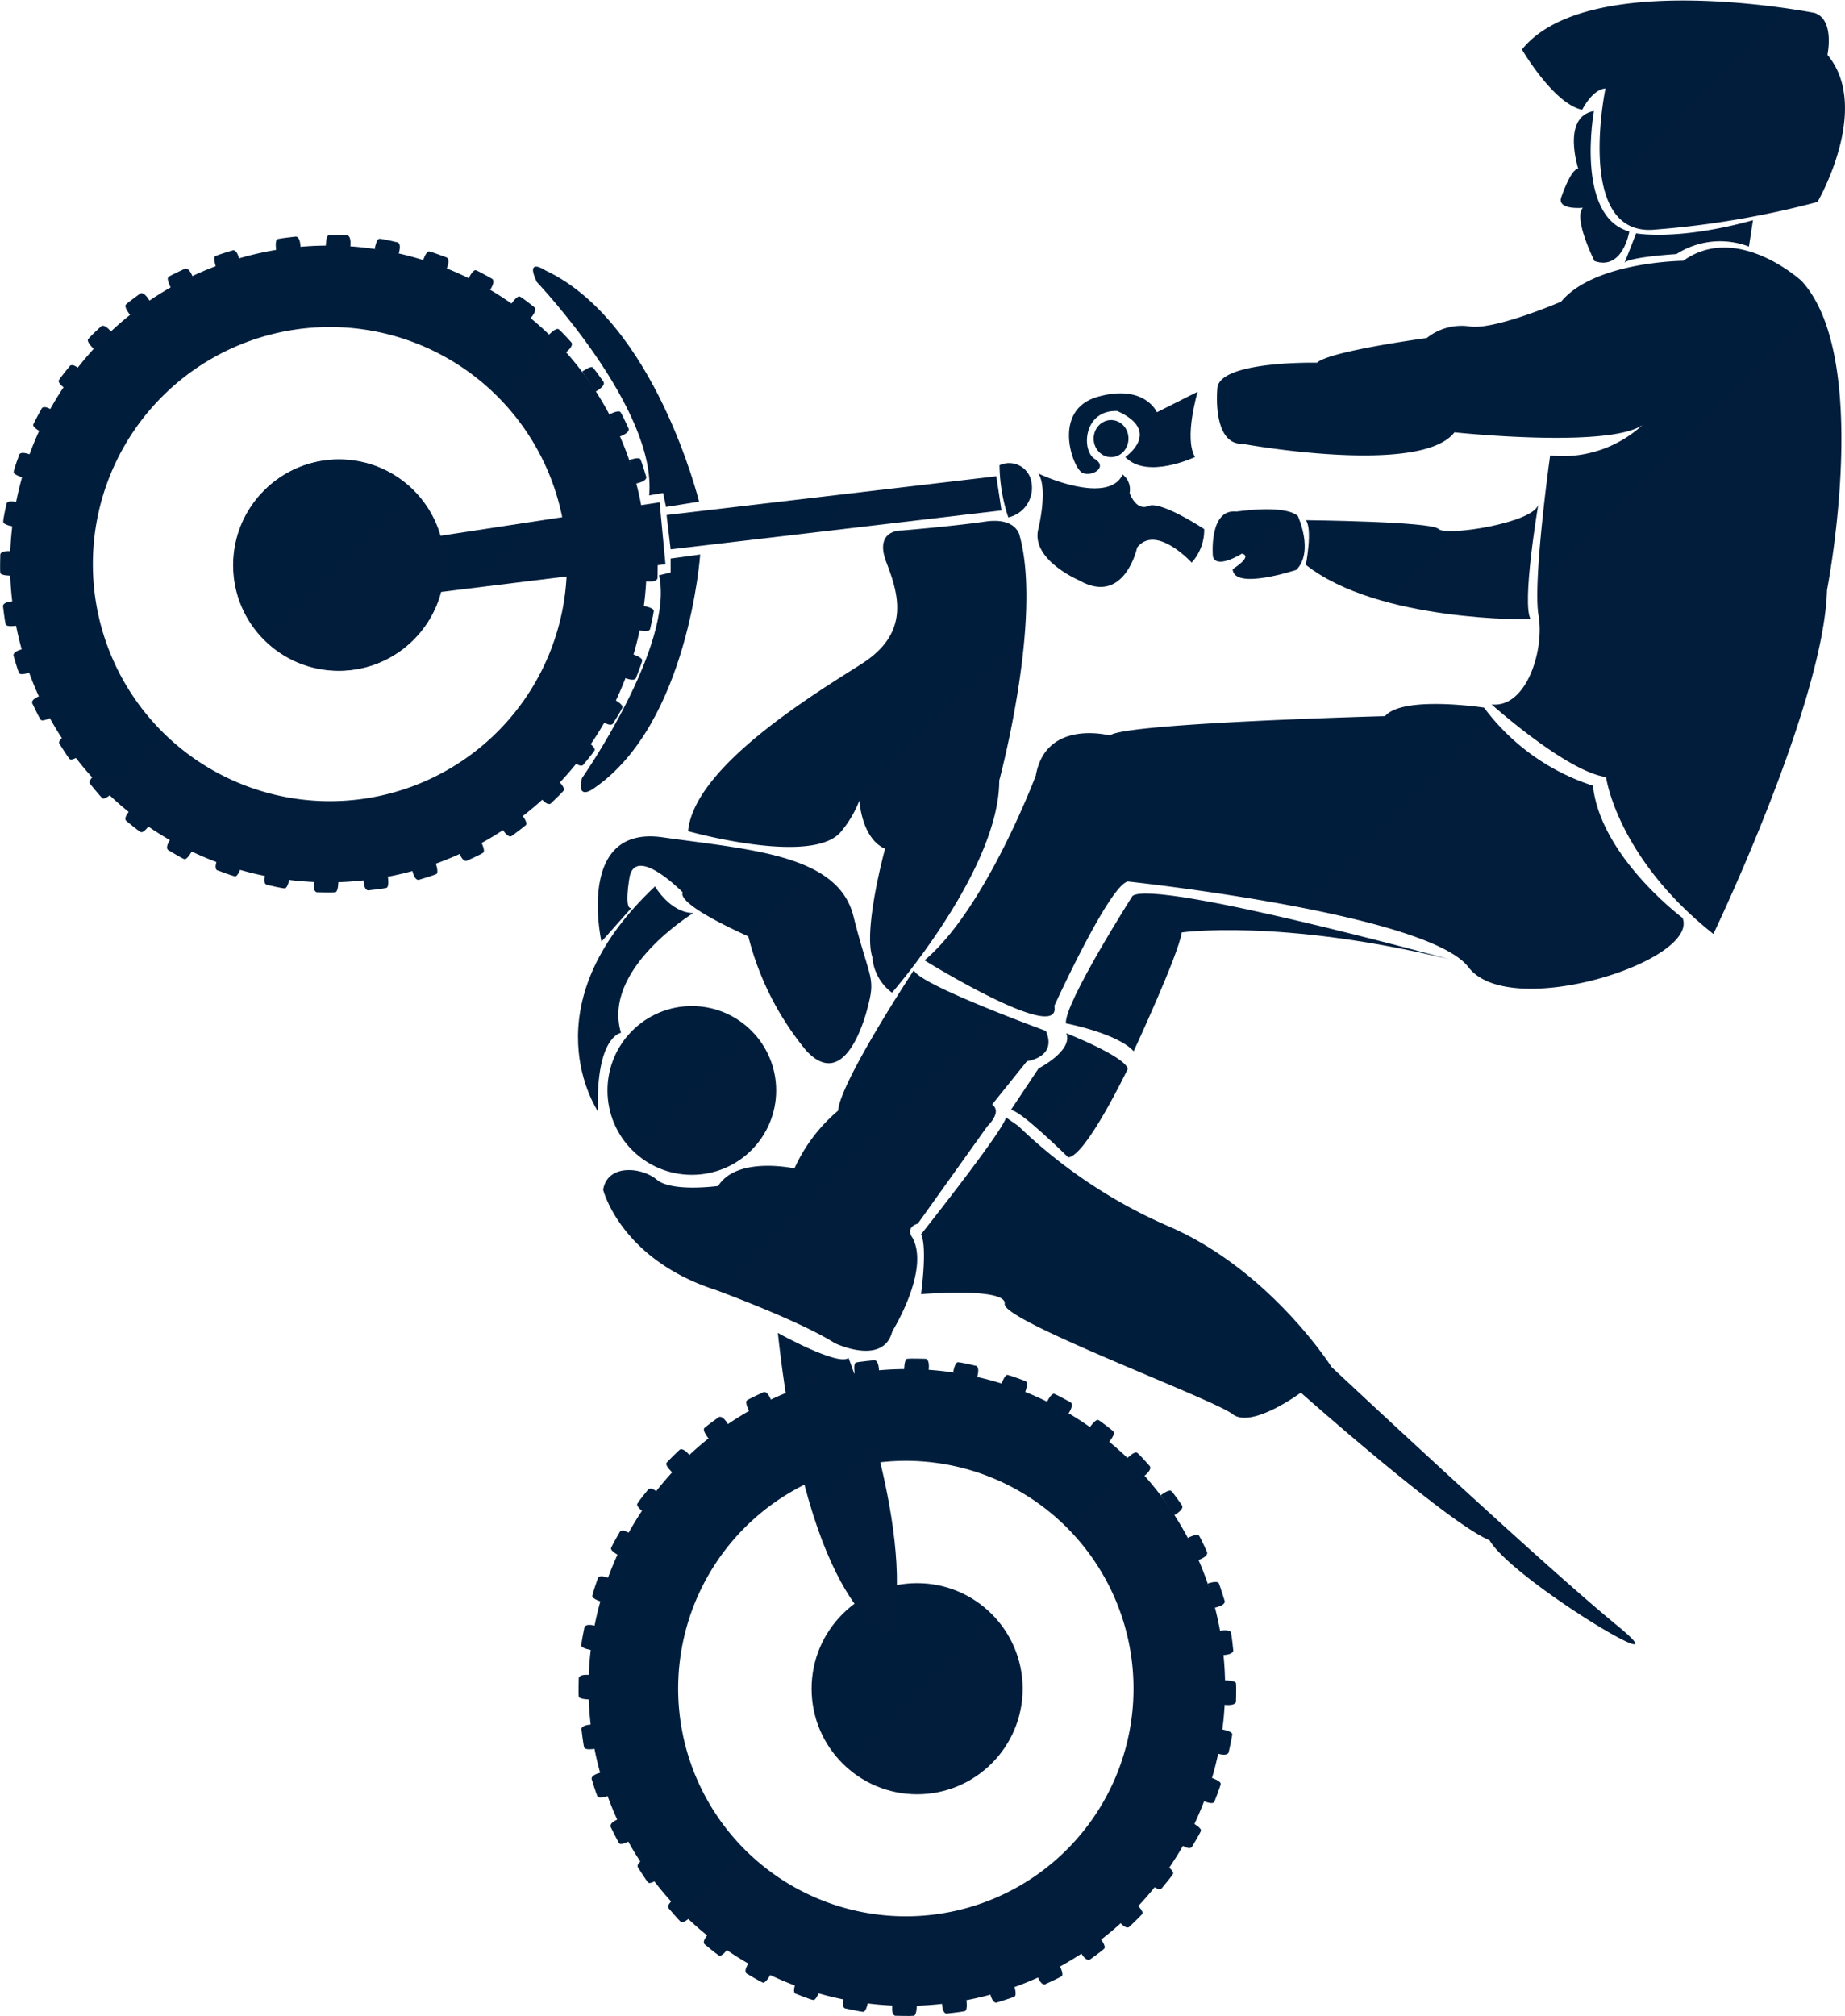 <svg id="Ebene_3" data-name="Ebene 3" xmlns="http://www.w3.org/2000/svg" xmlns:xlink="http://www.w3.org/1999/xlink" viewBox="0 0 132.33 144.55"><defs><style>.cls-1{fill:url(#Unbenannter_Verlauf_4);}.cls-2{fill:url(#Unbenannter_Verlauf_4-2);}.cls-3{fill:url(#Unbenannter_Verlauf_4-3);}.cls-4{fill:url(#Unbenannter_Verlauf_4-4);}.cls-5{fill:url(#Unbenannter_Verlauf_4-5);}.cls-6{fill:url(#Unbenannter_Verlauf_4-6);}.cls-7{fill:url(#Unbenannter_Verlauf_4-7);}.cls-8{fill:url(#Unbenannter_Verlauf_4-8);}.cls-9{fill:url(#Unbenannter_Verlauf_4-9);}.cls-10{fill:url(#Unbenannter_Verlauf_4-10);}.cls-11{fill:url(#Unbenannter_Verlauf_4-11);}.cls-12{fill:url(#Unbenannter_Verlauf_4-12);}.cls-13{fill:url(#Unbenannter_Verlauf_4-13);}.cls-14{fill:url(#Unbenannter_Verlauf_4-14);}.cls-15{fill:url(#Unbenannter_Verlauf_4-15);}.cls-16{fill:url(#Unbenannter_Verlauf_4-16);}.cls-17{fill:url(#Unbenannter_Verlauf_4-17);}.cls-18{fill:url(#Unbenannter_Verlauf_4-18);}.cls-19{fill:url(#Unbenannter_Verlauf_4-19);}.cls-20{fill:url(#Unbenannter_Verlauf_4-20);}.cls-21{fill:url(#Unbenannter_Verlauf_4-21);}.cls-22{fill:url(#Unbenannter_Verlauf_4-22);}.cls-23{fill:url(#Unbenannter_Verlauf_4-23);}.cls-24{fill:url(#Unbenannter_Verlauf_4-24);}.cls-25{fill:url(#Unbenannter_Verlauf_4-25);}.cls-26{fill:url(#Unbenannter_Verlauf_4-26);}.cls-27{fill:url(#Unbenannter_Verlauf_4-27);}.cls-28{fill:url(#Unbenannter_Verlauf_4-28);}.cls-29{fill:url(#Unbenannter_Verlauf_4-29);}.cls-30{fill:url(#Unbenannter_Verlauf_4-30);}.cls-31{fill:url(#Unbenannter_Verlauf_4-31);}.cls-32{fill:url(#Unbenannter_Verlauf_4-32);}.cls-33{fill:url(#Unbenannter_Verlauf_4-33);}.cls-34{fill:url(#Unbenannter_Verlauf_4-34);}.cls-35{fill:url(#Unbenannter_Verlauf_4-35);}.cls-36{fill:url(#Unbenannter_Verlauf_4-36);}.cls-37{fill:url(#Unbenannter_Verlauf_4-37);}.cls-38{fill:url(#Unbenannter_Verlauf_4-38);}.cls-39{fill:url(#Unbenannter_Verlauf_4-39);}.cls-40{fill:url(#Unbenannter_Verlauf_4-40);}.cls-41{fill:url(#Unbenannter_Verlauf_4-41);}.cls-42{fill:url(#Unbenannter_Verlauf_4-42);}.cls-43{fill:url(#Unbenannter_Verlauf_4-43);}.cls-44{fill:url(#Unbenannter_Verlauf_4-44);}.cls-45{fill:url(#Unbenannter_Verlauf_4-45);}.cls-46{fill:url(#Unbenannter_Verlauf_4-46);}.cls-47{fill:url(#Unbenannter_Verlauf_4-47);}.cls-48{fill:url(#Unbenannter_Verlauf_4-48);}.cls-49{fill:url(#Unbenannter_Verlauf_4-49);}.cls-50{fill:url(#Unbenannter_Verlauf_4-50);}.cls-51{fill:url(#Unbenannter_Verlauf_4-51);}.cls-52{fill:url(#Unbenannter_Verlauf_4-52);}.cls-53{fill:url(#Unbenannter_Verlauf_4-53);}.cls-54{fill:url(#Unbenannter_Verlauf_4-54);}.cls-55{fill:url(#Unbenannter_Verlauf_4-55);}.cls-56{fill:url(#Unbenannter_Verlauf_4-56);}.cls-57{fill:url(#Unbenannter_Verlauf_4-57);}.cls-58{fill:url(#Unbenannter_Verlauf_4-58);}.cls-59{fill:url(#Unbenannter_Verlauf_4-59);}.cls-60{fill:url(#Unbenannter_Verlauf_4-60);}.cls-61{fill:url(#Unbenannter_Verlauf_4-61);}.cls-62{fill:url(#Unbenannter_Verlauf_4-62);}.cls-63{fill:url(#Unbenannter_Verlauf_4-63);}.cls-64{fill:url(#Unbenannter_Verlauf_4-64);}.cls-65{fill:url(#Unbenannter_Verlauf_4-65);}.cls-66{fill:url(#Unbenannter_Verlauf_4-66);}.cls-67{fill:url(#Unbenannter_Verlauf_4-67);}.cls-68{fill:url(#Unbenannter_Verlauf_4-68);}.cls-69{fill:url(#Unbenannter_Verlauf_4-69);}.cls-70{fill:url(#Unbenannter_Verlauf_4-70);}.cls-71{fill:url(#Unbenannter_Verlauf_4-71);}.cls-72{fill:url(#Unbenannter_Verlauf_4-72);}.cls-73{fill:url(#Unbenannter_Verlauf_4-73);}.cls-74{fill:url(#Unbenannter_Verlauf_4-74);}.cls-75{fill:url(#Unbenannter_Verlauf_4-75);}.cls-76{fill:url(#Unbenannter_Verlauf_4-76);}.cls-77{fill:url(#Unbenannter_Verlauf_4-77);}.cls-78{fill:url(#Unbenannter_Verlauf_4-78);}.cls-79{fill:url(#Unbenannter_Verlauf_4-79);}.cls-80{fill:url(#Unbenannter_Verlauf_4-80);}.cls-81{fill:url(#Unbenannter_Verlauf_4-81);}.cls-82{fill:url(#Unbenannter_Verlauf_4-82);}.cls-83{fill:url(#Unbenannter_Verlauf_4-83);}.cls-84{fill:url(#Unbenannter_Verlauf_4-84);}.cls-85{fill:url(#Unbenannter_Verlauf_4-85);}.cls-86{fill:url(#Unbenannter_Verlauf_4-86);}.cls-87{fill:url(#Unbenannter_Verlauf_4-87);}.cls-88{fill:url(#Unbenannter_Verlauf_4-88);}.cls-89{fill:url(#Unbenannter_Verlauf_4-89);}.cls-90{fill:url(#Unbenannter_Verlauf_4-90);}.cls-91{fill:url(#Unbenannter_Verlauf_4-91);}.cls-92{fill:url(#Unbenannter_Verlauf_4-92);}.cls-93{fill:url(#Unbenannter_Verlauf_4-93);}.cls-94{fill:url(#Unbenannter_Verlauf_4-94);}.cls-95{fill:url(#Unbenannter_Verlauf_4-95);}.cls-96{fill:url(#Unbenannter_Verlauf_4-96);}.cls-97{fill:url(#Unbenannter_Verlauf_4-97);}.cls-98{fill:url(#Unbenannter_Verlauf_4-98);}.cls-99{fill:url(#Unbenannter_Verlauf_4-99);}.cls-100{fill:url(#Unbenannter_Verlauf_4-100);}.cls-101{fill:url(#Unbenannter_Verlauf_4-101);}.cls-102{fill:url(#Unbenannter_Verlauf_4-102);}.cls-103{fill:url(#Unbenannter_Verlauf_4-103);}.cls-104{fill:url(#Unbenannter_Verlauf_4-104);}.cls-105{fill:url(#Unbenannter_Verlauf_4-105);}.cls-106{fill:url(#Unbenannter_Verlauf_4-106);}.cls-107{fill:url(#Unbenannter_Verlauf_4-107);}.cls-108{fill:url(#Unbenannter_Verlauf_4-108);}.cls-109{fill:url(#Unbenannter_Verlauf_4-109);}.cls-110{fill:url(#Unbenannter_Verlauf_4-110);}.cls-111{fill:url(#Unbenannter_Verlauf_4-111);}</style><linearGradient id="Unbenannter_Verlauf_4" x1="52.92" y1="106.99" x2="85.21" y2="139.28" gradientUnits="userSpaceOnUse"><stop offset="0" stop-color="#001e3c"/><stop offset="1" stop-color="#011d3b"/></linearGradient><linearGradient id="Unbenannter_Verlauf_4-2" x1="54.82" y1="109.08" x2="83.13" y2="137.39" xlink:href="#Unbenannter_Verlauf_4"/><linearGradient id="Unbenannter_Verlauf_4-3" x1="57.53" y1="76.78" x2="73.41" y2="92.67" xlink:href="#Unbenannter_Verlauf_4"/><linearGradient id="Unbenannter_Verlauf_4-4" x1="73.37" y1="85.05" x2="114.81" y2="126.49" xlink:href="#Unbenannter_Verlauf_4"/><linearGradient id="Unbenannter_Verlauf_4-5" x1="60.43" y1="115.74" x2="71.13" y2="126.44" xlink:href="#Unbenannter_Verlauf_4"/><linearGradient id="Unbenannter_Verlauf_4-6" x1="45.34" y1="73.91" x2="53.89" y2="82.47" xlink:href="#Unbenannter_Verlauf_4"/><linearGradient id="Unbenannter_Verlauf_4-7" x1="57.1" y1="100.44" x2="71.98" y2="115.32" xlink:href="#Unbenannter_Verlauf_4"/><linearGradient id="Unbenannter_Verlauf_4-8" x1="82.29" y1="52.72" x2="111.66" y2="82.09" xlink:href="#Unbenannter_Verlauf_4"/><linearGradient id="Unbenannter_Verlauf_4-9" x1="86.3" y1="65.33" x2="99.89" y2="78.92" xlink:href="#Unbenannter_Verlauf_4"/><linearGradient id="Unbenannter_Verlauf_4-10" x1="78.62" y1="78.11" x2="83.27" y2="82.77" xlink:href="#Unbenannter_Verlauf_4"/><linearGradient id="Unbenannter_Verlauf_4-11" x1="33.64" y1="35.71" x2="46.14" y2="48.21" xlink:href="#Unbenannter_Verlauf_4"/><linearGradient id="Unbenannter_Verlauf_4-12" x1="53.88" y1="30.86" x2="65.72" y2="42.71" xlink:href="#Unbenannter_Verlauf_4"/><linearGradient id="Unbenannter_Verlauf_4-13" x1="18.97" y1="35.16" x2="29.67" y2="45.86" xlink:href="#Unbenannter_Verlauf_4"/><linearGradient id="Unbenannter_Verlauf_4-14" x1="75.32" y1="35.89" x2="77.75" y2="38.32" xlink:href="#Unbenannter_Verlauf_4"/><linearGradient id="Unbenannter_Verlauf_4-15" x1="102.57" y1="18.38" x2="140.08" y2="55.89" xlink:href="#Unbenannter_Verlauf_4"/><linearGradient id="Unbenannter_Verlauf_4-16" x1="101.31" y1="35.78" x2="112.95" y2="47.41" xlink:href="#Unbenannter_Verlauf_4"/><linearGradient id="Unbenannter_Verlauf_4-17" x1="49.56" y1="61.63" x2="65.18" y2="77.26" xlink:href="#Unbenannter_Verlauf_4"/><linearGradient id="Unbenannter_Verlauf_4-18" x1="61.18" y1="46.95" x2="77.77" y2="63.55" xlink:href="#Unbenannter_Verlauf_4"/><linearGradient id="Unbenannter_Verlauf_4-19" x1="78.78" y1="30.54" x2="80.6" y2="32.36" xlink:href="#Unbenannter_Verlauf_4"/><linearGradient id="Unbenannter_Verlauf_4-20" x1="46.18" y1="70.54" x2="52.21" y2="76.56" xlink:href="#Unbenannter_Verlauf_4"/><linearGradient id="Unbenannter_Verlauf_4-21" x1="40.7" y1="22.91" x2="55.03" y2="37.24" xlink:href="#Unbenannter_Verlauf_4"/><linearGradient id="Unbenannter_Verlauf_4-22" x1="46.93" y1="47.3" x2="52.6" y2="52.96" xlink:href="#Unbenannter_Verlauf_4"/><linearGradient id="Unbenannter_Verlauf_4-23" x1="82.66" y1="30" x2="88.65" y2="35.99" xlink:href="#Unbenannter_Verlauf_4"/><linearGradient id="Unbenannter_Verlauf_4-24" x1="79.09" y1="35.51" x2="87.76" y2="44.18" xlink:href="#Unbenannter_Verlauf_4"/><linearGradient id="Unbenannter_Verlauf_4-25" x1="117.82" y1="0.97" x2="133.93" y2="17.08" xlink:href="#Unbenannter_Verlauf_4"/><linearGradient id="Unbenannter_Verlauf_4-26" x1="115.44" y1="12.56" x2="121.72" y2="18.84" xlink:href="#Unbenannter_Verlauf_4"/><linearGradient id="Unbenannter_Verlauf_4-27" x1="122.96" y1="17.28" x2="127.48" y2="21.8" xlink:href="#Unbenannter_Verlauf_4"/><linearGradient id="Unbenannter_Verlauf_4-28" x1="92.1" y1="38.71" x2="96.69" y2="43.3" xlink:href="#Unbenannter_Verlauf_4"/><linearGradient id="Unbenannter_Verlauf_4-29" x1="65.57" y1="99.67" x2="66.74" y2="100.84" xlink:href="#Unbenannter_Verlauf_4"/><linearGradient id="Unbenannter_Verlauf_4-30" x1="69.22" y1="99.62" x2="70.39" y2="100.78" gradientTransform="matrix(0.99, 0.14, -0.14, 0.99, 14.88, -9.01)" xlink:href="#Unbenannter_Verlauf_4"/><linearGradient id="Unbenannter_Verlauf_4-31" x1="72.91" y1="100.73" x2="74.08" y2="101.9" gradientTransform="translate(35.87 -18.99) rotate(18.56)" xlink:href="#Unbenannter_Verlauf_4"/><linearGradient id="Unbenannter_Verlauf_4-32" x1="76.64" y1="99.63" x2="77.8" y2="100.79" gradientTransform="translate(52.85 -22.8) rotate(26.72)" xlink:href="#Unbenannter_Verlauf_4"/><linearGradient id="Unbenannter_Verlauf_4-33" x1="77.69" y1="103.78" x2="78.85" y2="104.95" gradientTransform="translate(75.94 -27.55) rotate(35.08)" xlink:href="#Unbenannter_Verlauf_4"/><linearGradient id="Unbenannter_Verlauf_4-34" x1="81.8" y1="101.96" x2="82.96" y2="103.13" gradientTransform="translate(93.3 -26.37) rotate(43.24)" xlink:href="#Unbenannter_Verlauf_4"/><linearGradient id="Unbenannter_Verlauf_4-35" x1="85.7" y1="100.85" x2="86.87" y2="102.01" gradientTransform="matrix(0.59, 0.81, -0.81, 0.59, 116.21, -22.47)" xlink:href="#Unbenannter_Verlauf_4"/><linearGradient id="Unbenannter_Verlauf_4-36" x1="89.31" y1="97.85" x2="90.47" y2="99.01" gradientTransform="translate(132.29 -15.83) rotate(61.8)" xlink:href="#Unbenannter_Verlauf_4"/><linearGradient id="Unbenannter_Verlauf_4-37" x1="83.17" y1="105.74" x2="84.33" y2="106.9" gradientTransform="translate(163.64 -0.38) rotate(71.26)" xlink:href="#Unbenannter_Verlauf_4"/><linearGradient id="Unbenannter_Verlauf_4-38" x1="87.5" y1="103.13" x2="88.66" y2="104.29" gradientTransform="translate(176.96 10.82) rotate(79.42)" xlink:href="#Unbenannter_Verlauf_4"/><linearGradient id="Unbenannter_Verlauf_4-39" x1="91.52" y1="100.97" x2="92.68" y2="102.13" gradientTransform="translate(193.15 27.49) rotate(89.82)" xlink:href="#Unbenannter_Verlauf_4"/><linearGradient id="Unbenannter_Verlauf_4-40" x1="95.08" y1="97.14" x2="96.24" y2="98.3" gradientTransform="translate(202.21 42.34) rotate(97.98)" xlink:href="#Unbenannter_Verlauf_4"/><linearGradient id="Unbenannter_Verlauf_4-41" x1="80.54" y1="110.33" x2="81.71" y2="111.5" gradientTransform="translate(222.88 85.88) rotate(108.74)" xlink:href="#Unbenannter_Verlauf_4"/><linearGradient id="Unbenannter_Verlauf_4-42" x1="85.52" y1="107.97" x2="86.68" y2="109.13" gradientTransform="translate(226.63 102.87) rotate(116.9)" xlink:href="#Unbenannter_Verlauf_4"/><linearGradient id="Unbenannter_Verlauf_4-43" x1="90.45" y1="106.01" x2="91.61" y2="107.17" gradientTransform="translate(229.33 125.96) rotate(127.3)" xlink:href="#Unbenannter_Verlauf_4"/><linearGradient id="Unbenannter_Verlauf_4-44" x1="94.74" y1="102.36" x2="95.91" y2="103.52" gradientTransform="translate(227.48 143.26) rotate(135.46)" xlink:href="#Unbenannter_Verlauf_4"/><linearGradient id="Unbenannter_Verlauf_4-45" x1="81.02" y1="110.59" x2="82.19" y2="111.75" gradientTransform="translate(217.36 178.58) rotate(142.74)" xlink:href="#Unbenannter_Verlauf_4"/><linearGradient id="Unbenannter_Verlauf_4-46" x1="86.09" y1="108.17" x2="87.25" y2="109.33" gradientTransform="translate(211 194.74) rotate(150.9)" xlink:href="#Unbenannter_Verlauf_4"/><linearGradient id="Unbenannter_Verlauf_4-47" x1="91.23" y1="106.1" x2="92.4" y2="107.26" gradientTransform="matrix(-0.95, 0.32, -0.32, -0.95, 200.51, 215.3)" xlink:href="#Unbenannter_Verlauf_4"/><linearGradient id="Unbenannter_Verlauf_4-48" x1="95.56" y1="102.28" x2="96.72" y2="103.44" gradientTransform="translate(189.33 228.6) rotate(169.46)" xlink:href="#Unbenannter_Verlauf_4"/><linearGradient id="Unbenannter_Verlauf_4-49" x1="84.82" y1="105.18" x2="85.99" y2="106.35" gradientTransform="translate(157.87 251.73) rotate(-179.99)" xlink:href="#Unbenannter_Verlauf_4"/><linearGradient id="Unbenannter_Verlauf_4-50" x1="89.08" y1="102.28" x2="90.25" y2="103.45" gradientTransform="translate(143.02 260.74) rotate(-171.82)" xlink:href="#Unbenannter_Verlauf_4"/><linearGradient id="Unbenannter_Verlauf_4-51" x1="93.12" y1="99.77" x2="94.28" y2="100.93" gradientTransform="translate(122.22 270.75) rotate(-161.43)" xlink:href="#Unbenannter_Verlauf_4"/><linearGradient id="Unbenannter_Verlauf_4-52" x1="96.52" y1="95.74" x2="97.69" y2="96.91" gradientTransform="translate(105.27 274.56) rotate(-153.27)" xlink:href="#Unbenannter_Verlauf_4"/><linearGradient id="Unbenannter_Verlauf_4-53" x1="54.24" y1="116.88" x2="55.41" y2="118.04" gradientTransform="translate(31.66 270.37) rotate(-143.08)" xlink:href="#Unbenannter_Verlauf_4"/><linearGradient id="Unbenannter_Verlauf_4-54" x1="60.47" y1="118.2" x2="61.64" y2="119.36" gradientTransform="translate(14.38 268.66) rotate(-134.92)" xlink:href="#Unbenannter_Verlauf_4"/><linearGradient id="Unbenannter_Verlauf_4-55" x1="67.85" y1="120.58" x2="69.01" y2="121.75" gradientTransform="matrix(-0.57, -0.82, 0.82, -0.57, -8.27, 264.17)" xlink:href="#Unbenannter_Verlauf_4"/><linearGradient id="Unbenannter_Verlauf_4-56" x1="74.46" y1="119.94" x2="75.63" y2="121.1" gradientTransform="translate(-24.11 257.04) rotate(-116.36)" xlink:href="#Unbenannter_Verlauf_4"/><linearGradient id="Unbenannter_Verlauf_4-57" x1="64.29" y1="118.49" x2="65.45" y2="119.66" gradientTransform="translate(-41.9 234.49) rotate(-109.58)" xlink:href="#Unbenannter_Verlauf_4"/><linearGradient id="Unbenannter_Verlauf_4-58" x1="70.64" y1="118.37" x2="71.8" y2="119.54" gradientTransform="translate(-55.36 223.52) rotate(-101.42)" xlink:href="#Unbenannter_Verlauf_4"/><linearGradient id="Unbenannter_Verlauf_4-59" x1="77.88" y1="118.92" x2="79.05" y2="120.08" gradientTransform="translate(-71.77 207.28) rotate(-91.02)" xlink:href="#Unbenannter_Verlauf_4"/><linearGradient id="Unbenannter_Verlauf_4-60" x1="84.16" y1="116.87" x2="85.32" y2="118.03" gradientTransform="translate(-81.04 192.59) rotate(-82.86)" xlink:href="#Unbenannter_Verlauf_4"/><linearGradient id="Unbenannter_Verlauf_4-61" x1="51.15" y1="105.87" x2="52.31" y2="107.04" gradientTransform="translate(-70.72 137.1) rotate(-72.62)" xlink:href="#Unbenannter_Verlauf_4"/><linearGradient id="Unbenannter_Verlauf_4-62" x1="55.84" y1="107.74" x2="57.01" y2="108.91" gradientTransform="matrix(0.43, -0.9, 0.9, 0.43, -74.89, 120.24)" xlink:href="#Unbenannter_Verlauf_4"/><linearGradient id="Unbenannter_Verlauf_4-63" x1="61.41" y1="111.14" x2="62.57" y2="112.3" gradientTransform="translate(-78.23 97.4) rotate(-54.06)" xlink:href="#Unbenannter_Verlauf_4"/><linearGradient id="Unbenannter_Verlauf_4-64" x1="66.75" y1="111.5" x2="67.91" y2="112.66" gradientTransform="translate(-76.81 80.09) rotate(-45.9)" xlink:href="#Unbenannter_Verlauf_4"/><linearGradient id="Unbenannter_Verlauf_4-65" x1="62.17" y1="106.43" x2="63.34" y2="107.59" gradientTransform="matrix(0.79, -0.61, 0.61, 0.79, -62.18, 60.01)" xlink:href="#Unbenannter_Verlauf_4"/><linearGradient id="Unbenannter_Verlauf_4-66" x1="66.83" y1="106.73" x2="68" y2="107.89" gradientTransform="matrix(0.87, -0.49, 0.49, 0.87, -55.86, 43.83)" xlink:href="#Unbenannter_Verlauf_4"/><linearGradient id="Unbenannter_Verlauf_4-67" x1="72.04" y1="108.15" x2="73.2" y2="109.32" gradientTransform="translate(-45.42 23.24) rotate(-18.84)" xlink:href="#Unbenannter_Verlauf_4"/><linearGradient id="Unbenannter_Verlauf_4-68" x1="76.85" y1="107.04" x2="78.01" y2="108.2" gradientTransform="matrix(0.98, -0.19, 0.19, 0.98, -34.27, 9.92)" xlink:href="#Unbenannter_Verlauf_4"/><linearGradient id="Unbenannter_Verlauf_4-69" x1="11.43" y1="26.43" x2="43.72" y2="58.72" xlink:href="#Unbenannter_Verlauf_4"/><linearGradient id="Unbenannter_Verlauf_4-70" x1="12.95" y1="27.9" x2="42.41" y2="57.35" xlink:href="#Unbenannter_Verlauf_4"/><linearGradient id="Unbenannter_Verlauf_4-71" x1="18.94" y1="35.18" x2="29.64" y2="45.88" xlink:href="#Unbenannter_Verlauf_4"/><linearGradient id="Unbenannter_Verlauf_4-72" x1="24.09" y1="19.11" x2="25.25" y2="20.27" xlink:href="#Unbenannter_Verlauf_4"/><linearGradient id="Unbenannter_Verlauf_4-73" x1="16.72" y1="25.76" x2="17.88" y2="26.92" gradientTransform="matrix(0.99, 0.14, -0.14, 0.99, 14.88, -9.01)" xlink:href="#Unbenannter_Verlauf_4"/><linearGradient id="Unbenannter_Verlauf_4-74" x1="7.94" y1="37.56" x2="9.11" y2="38.73" gradientTransform="translate(35.87 -18.99) rotate(18.56)" xlink:href="#Unbenannter_Verlauf_4"/><linearGradient id="Unbenannter_Verlauf_4-75" x1="3.36" y1="46.32" x2="4.52" y2="47.48" gradientTransform="translate(52.85 -22.8) rotate(26.72)" xlink:href="#Unbenannter_Verlauf_4"/><linearGradient id="Unbenannter_Verlauf_4-76" x1="-2.56" y1="61.7" x2="-1.4" y2="62.86" gradientTransform="translate(75.94 -27.55) rotate(35.08)" xlink:href="#Unbenannter_Verlauf_4"/><linearGradient id="Unbenannter_Verlauf_4-77" x1="-3.61" y1="71.7" x2="-2.45" y2="72.86" gradientTransform="translate(93.3 -26.37) rotate(43.24)" xlink:href="#Unbenannter_Verlauf_4"/><linearGradient id="Unbenannter_Verlauf_4-78" x1="-3.77" y1="86.5" x2="-2.61" y2="87.66" gradientTransform="matrix(0.59, 0.81, -0.81, 0.59, 116.21, -22.47)" xlink:href="#Unbenannter_Verlauf_4"/><linearGradient id="Unbenannter_Verlauf_4-79" x1="-1.3" y1="96.34" x2="-0.13" y2="97.51" gradientTransform="translate(132.29 -15.83) rotate(61.8)" xlink:href="#Unbenannter_Verlauf_4"/><linearGradient id="Unbenannter_Verlauf_4-80" x1="-6.45" y1="119.15" x2="-5.29" y2="120.31" gradientTransform="translate(163.64 -0.38) rotate(71.26)" xlink:href="#Unbenannter_Verlauf_4"/><linearGradient id="Unbenannter_Verlauf_4-81" x1="0.69" y1="129.12" x2="1.85" y2="130.28" gradientTransform="translate(176.96 10.82) rotate(79.42)" xlink:href="#Unbenannter_Verlauf_4"/><linearGradient id="Unbenannter_Verlauf_4-82" x1="10.83" y1="142.2" x2="11.99" y2="143.37" gradientTransform="translate(193.15 27.49) rotate(89.82)" xlink:href="#Unbenannter_Verlauf_4"/><linearGradient id="Unbenannter_Verlauf_4-83" x1="21.06" y1="149.41" x2="22.22" y2="150.57" gradientTransform="translate(202.21 42.34) rotate(97.98)" xlink:href="#Unbenannter_Verlauf_4"/><linearGradient id="Unbenannter_Verlauf_4-84" x1="17.59" y1="175.51" x2="18.75" y2="176.67" gradientTransform="translate(222.88 85.88) rotate(108.74)" xlink:href="#Unbenannter_Verlauf_4"/><linearGradient id="Unbenannter_Verlauf_4-85" x1="32.45" y1="181.42" x2="33.61" y2="182.58" gradientTransform="translate(226.63 102.87) rotate(116.9)" xlink:href="#Unbenannter_Verlauf_4"/><linearGradient id="Unbenannter_Verlauf_4-86" x1="51.51" y1="187.83" x2="52.67" y2="188.99" gradientTransform="translate(229.33 125.96) rotate(127.3)" xlink:href="#Unbenannter_Verlauf_4"/><linearGradient id="Unbenannter_Verlauf_4-87" x1="67.81" y1="188.88" x2="68.98" y2="190.04" gradientTransform="translate(227.48 143.26) rotate(135.46)" xlink:href="#Unbenannter_Verlauf_4"/><linearGradient id="Unbenannter_Verlauf_4-88" x1="65.27" y1="199.82" x2="66.44" y2="200.99" gradientTransform="translate(217.36 178.58) rotate(142.74)" xlink:href="#Unbenannter_Verlauf_4"/><linearGradient id="Unbenannter_Verlauf_4-89" x1="83.16" y1="198.74" x2="84.33" y2="199.9" gradientTransform="translate(211 194.74) rotate(150.9)" xlink:href="#Unbenannter_Verlauf_4"/><linearGradient id="Unbenannter_Verlauf_4-90" x1="104.7" y1="195.71" x2="105.87" y2="196.87" gradientTransform="matrix(-0.95, 0.32, -0.32, -0.95, 200.51, 215.3)" xlink:href="#Unbenannter_Verlauf_4"/><linearGradient id="Unbenannter_Verlauf_4-91" x1="121.61" y1="189.07" x2="122.77" y2="190.23" gradientTransform="translate(189.33 228.6) rotate(169.46)" xlink:href="#Unbenannter_Verlauf_4"/><linearGradient id="Unbenannter_Verlauf_4-92" x1="126.33" y1="185.73" x2="127.5" y2="186.9" gradientTransform="translate(157.87 251.73) rotate(-179.99)" xlink:href="#Unbenannter_Verlauf_4"/><linearGradient id="Unbenannter_Verlauf_4-93" x1="141.6" y1="176.12" x2="142.77" y2="177.29" gradientTransform="translate(143.02 260.74) rotate(-171.82)" xlink:href="#Unbenannter_Verlauf_4"/><linearGradient id="Unbenannter_Verlauf_4-94" x1="158.1" y1="162.92" x2="159.27" y2="164.08" gradientTransform="translate(122.22 270.75) rotate(-161.43)" xlink:href="#Unbenannter_Verlauf_4"/><linearGradient id="Unbenannter_Verlauf_4-95" x1="169.82" y1="149.03" x2="170.98" y2="150.19" gradientTransform="translate(105.27 274.56) rotate(-153.27)" xlink:href="#Unbenannter_Verlauf_4"/><linearGradient id="Unbenannter_Verlauf_4-96" x1="135.8" y1="156.37" x2="136.97" y2="157.53" gradientTransform="translate(31.66 270.37) rotate(-143.08)" xlink:href="#Unbenannter_Verlauf_4"/><linearGradient id="Unbenannter_Verlauf_4-97" x1="146.81" y1="145.71" x2="147.97" y2="146.87" gradientTransform="translate(14.38 268.66) rotate(-134.92)" xlink:href="#Unbenannter_Verlauf_4"/><linearGradient id="Unbenannter_Verlauf_4-98" x1="157.74" y1="132.06" x2="158.9" y2="133.23" gradientTransform="matrix(-0.57, -0.82, 0.82, -0.57, -8.27, 264.17)" xlink:href="#Unbenannter_Verlauf_4"/><linearGradient id="Unbenannter_Verlauf_4-99" x1="165.07" y1="118.54" x2="166.24" y2="119.7" gradientTransform="translate(-24.11 257.04) rotate(-116.36)" xlink:href="#Unbenannter_Verlauf_4"/><linearGradient id="Unbenannter_Verlauf_4-100" x1="154.09" y1="106.4" x2="155.26" y2="107.56" gradientTransform="translate(-41.9 234.49) rotate(-109.58)" xlink:href="#Unbenannter_Verlauf_4"/><linearGradient id="Unbenannter_Verlauf_4-101" x1="157.82" y1="93.65" x2="158.98" y2="94.82" gradientTransform="translate(-55.36 223.52) rotate(-101.42)" xlink:href="#Unbenannter_Verlauf_4"/><linearGradient id="Unbenannter_Verlauf_4-102" x1="159.17" y1="78.87" x2="160.33" y2="80.04" gradientTransform="translate(-71.77 207.28) rotate(-91.02)" xlink:href="#Unbenannter_Verlauf_4"/><linearGradient id="Unbenannter_Verlauf_4-103" x1="158.94" y1="65.68" x2="160.1" y2="66.85" gradientTransform="translate(-81.04 192.59) rotate(-82.86)" xlink:href="#Unbenannter_Verlauf_4"/><linearGradient id="Unbenannter_Verlauf_4-104" x1="115.63" y1="42.21" x2="116.8" y2="43.37" gradientTransform="translate(-70.72 137.1) rotate(-72.62)" xlink:href="#Unbenannter_Verlauf_4"/><linearGradient id="Unbenannter_Verlauf_4-105" x1="110.64" y1="35.57" x2="111.8" y2="36.74" gradientTransform="matrix(0.43, -0.9, 0.9, 0.43, -74.89, 120.24)" xlink:href="#Unbenannter_Verlauf_4"/><linearGradient id="Unbenannter_Verlauf_4-106" x1="102.28" y1="30.26" x2="103.45" y2="31.43" gradientTransform="translate(-78.23 97.4) rotate(-54.06)" xlink:href="#Unbenannter_Verlauf_4"/><linearGradient id="Unbenannter_Verlauf_4-107" x1="95.73" y1="25.64" x2="96.89" y2="26.8" gradientTransform="translate(-76.81 80.09) rotate(-45.9)" xlink:href="#Unbenannter_Verlauf_4"/><linearGradient id="Unbenannter_Verlauf_4-108" x1="78.14" y1="17.23" x2="79.3" y2="18.39" gradientTransform="matrix(0.79, -0.61, 0.61, 0.79, -62.18, 60.01)" xlink:href="#Unbenannter_Verlauf_4"/><linearGradient id="Unbenannter_Verlauf_4-109" x1="69.98" y1="16.17" x2="71.14" y2="17.33" gradientTransform="matrix(0.87, -0.49, 0.49, 0.87, -55.86, 43.83)" xlink:href="#Unbenannter_Verlauf_4"/><linearGradient id="Unbenannter_Verlauf_4-110" x1="58.79" y1="18.51" x2="59.95" y2="19.68" gradientTransform="translate(-45.42 23.24) rotate(-18.84)" xlink:href="#Unbenannter_Verlauf_4"/><linearGradient id="Unbenannter_Verlauf_4-111" x1="51.01" y1="20.18" x2="52.17" y2="21.35" gradientTransform="matrix(0.98, -0.19, 0.19, 0.98, -34.27, 9.92)" xlink:href="#Unbenannter_Verlauf_4"/></defs><path class="cls-1" d="M69.06,100.31a22.83,22.83,0,1,0,22.83,22.83A22.83,22.83,0,0,0,69.06,100.31Zm0,41.42A18.61,18.61,0,1,1,87.7,123.12,18.61,18.61,0,0,1,69.08,141.73Z" transform="translate(-4.02 -2.14)"/><path class="cls-2" d="M69,103.22a20,20,0,1,0,20,20A20,20,0,0,0,69,103.22Zm0,36.33a16.33,16.33,0,1,1,16.32-16.33A16.33,16.33,0,0,1,69,139.55Z" transform="translate(-4.02 -2.14)"/><path class="cls-3" d="M61,85.92s-4.12-.9-5.47,1.26c0,0-3.32.46-4.4-.45s-3.54-1.15-3.85.72c0,0,1.25,5,8.11,7.2,0,0,6,2.2,8.5,3.8,0,0,3.49,1.68,4.13-.85,0,0,2.73-4.37,1.44-6.72,0,0-.56-.7.39-1l5-7s1.08-1,.33-1.54l2.5-3.11s2.2-.27,1.35-2.17c0,0-9.21-3.36-9.46-4.36,0,0-5.28,8-5.44,10.08A11.78,11.78,0,0,0,61,85.92Z" transform="translate(-4.02 -2.14)"/><path class="cls-4" d="M77.06,82.88a36.38,36.38,0,0,0,11,7.29c7.15,3.19,11.47,10,11.47,10s14.89,13.95,20.42,18.48-7.4-3.16-9.1-6.07C107.92,111.4,97.32,102,97.32,102s-3.53,2.62-4.9,1.54-16.51-6.69-16.34-7.9-6-.7-6-.7.47-3.37,0-4.29c0,0,6-7.56,6.09-8.39Z" transform="translate(-4.02 -2.14)"/><circle class="cls-5" cx="65.78" cy="121.09" r="7.57"/><circle class="cls-6" cx="49.62" cy="78.19" r="6.05"/><path class="cls-7" d="M59.81,97.72s4.33,2.41,5.07,1.79c0,0,5,13,3,19.95C67.83,119.46,62,117.8,59.81,97.72Z" transform="translate(-4.02 -2.14)"/><path class="cls-8" d="M70.33,71s9.86,6.1,9.31,3.27c0,0,3.94-8.64,5.27-8.92,0,0,21.5,2.27,24.44,6.15s16.57-.44,15.35-3.54c0,0-5.88-4.38-6.43-9.48a15.78,15.78,0,0,1-7.81-5.6s-5.82-.89-7.1.61c0,0-18.79.5-19.73,1.39,0,0-4.6-1.22-5.32,2.88C78.31,57.75,74.71,67.34,70.33,71Z" transform="translate(-4.02 -2.14)"/><path class="cls-9" d="M107.91,70.91s-21-5.74-22.66-4.53c0,0-4.9,7.69-4.78,9.14,0,0,3.7.71,4.86,2,0,0,3.21-6.9,3.45-8.52C88.78,69,95.81,68,107.91,70.91Z" transform="translate(-4.02 -2.14)"/><path class="cls-10" d="M80.5,76.23s4.18,1.64,4.41,2.55c0,0-3,6.26-4.27,6.35,0,0-3.6-3.55-4.13-3.38l2-3S81,77.48,80.5,76.23Z" transform="translate(-4.02 -2.14)"/><path class="cls-11" d="M51.33,38.16l.42,4.44L28.8,45.43s-4.82-2-.62-3.74Z" transform="translate(-4.02 -2.14)"/><polygon class="cls-12" points="47.81 36.93 48.1 39.39 71.83 36.6 71.46 34.15 47.81 36.93"/><circle class="cls-13" cx="24.32" cy="40.51" r="7.57"/><path class="cls-14" d="M75.71,35.5a12.17,12.17,0,0,0,.63,3.74A2.17,2.17,0,0,0,78,36.72,1.62,1.62,0,0,0,75.71,35.5Z" transform="translate(-4.02 -2.14)"/><path class="cls-15" d="M111,52.65s5.38,4.82,8.21,5.21c0,0,.77,5.76,7.7,11.25,0,0,7.93-16.52,8.15-24.66,0,0,3.27-16.63-1.83-22.17,0,0-4.6-4.22-8.48-1.44,0,0-6.37.05-8.76,2.93,0,0-4.76,2.05-6.54,1.78a4,4,0,0,0-3.1.83s-7,.94-7.87,1.77c0,0-7.15-.16-7.15,1.89,0,0-.39,4,1.83,3.93,0,0,12.75,2.33,15.18-.83,0,0,12.47,1.33,13.86-.89a8.47,8.47,0,0,1-7,2.55s-1.26,9-.83,11.48S113.5,52.93,111,52.65Z" transform="translate(-4.02 -2.14)"/><path class="cls-16" d="M114.35,38.32s-1.21,7.15-.54,8.23c0,0-10.93.21-16.13-3.91,0,0,.5-2.57,0-3.2,0,0,9,.09,9.52.63S114,39.65,114.35,38.32Z" transform="translate(-4.02 -2.14)"/><path class="cls-17" d="M66.28,74.26s-1.44,6.43-4.43,3.22a20.82,20.82,0,0,1-4.16-8.2s-5.1-2.22-4.71-3.16c0,0-3.43-3.49-3.82-1s.16,2.11.16,2.11l-2.16,2.43s-1.88-8.37,4.38-7.48,12.58,1.22,13.69,5.65S66.84,72.16,66.28,74.26Z" transform="translate(-4.02 -2.14)"/><path class="cls-18" d="M77.15,40.54s-.23-1.33-2.47-1-6,.64-6,.64-2-.08-1.08,2.3,1.66,5.07-1.78,7.26-12,7.36-12.45,12c0,0,9,2.54,11,0a8,8,0,0,0,1.29-2.2S65.8,62.26,67.5,63c0,0-1.58,5.78-.91,7.78A3.49,3.49,0,0,0,68,73.32s7.69-8.81,7.69-15.21C75.69,58.11,78.81,46.54,77.15,40.54Z" transform="translate(-4.02 -2.14)"/><ellipse class="cls-19" cx="79.69" cy="31.45" rx="1.25" ry="1.33"/><path class="cls-20" d="M51,65.7s1.08,1.89,2.75,1.91c0,0-6.57,4-5.19,8.59,0,0-1.8.23-1.66,5.63C46.94,81.83,41.73,74.4,51,65.7Z" transform="translate(-4.02 -2.14)"/><path class="cls-21" d="M43.14,21.53s-1.49-1-.62.83c0,0,8.65,9.1,8.06,15.3l1-.17.21,1,2.37-.38S51,25.23,43.14,21.53Z" transform="translate(-4.02 -2.14)"/><path class="cls-22" d="M54.24,41.9S53.41,54,46.64,58.65c0,0-1.29,1-.88-.71,0,0,6.65-9.52,5.53-14.55l.83-.2,0-1Z" transform="translate(-4.02 -2.14)"/><path class="cls-23" d="M89.92,30.23s-1,3.33-.19,4.68c0,0-3.44,1.64-5,0,0,0,2.69-1.83-.58-3.3-2.44-.08-2.58,2.85-1.61,3.44s-.19,1.3-.88,1-2.25-4.52,1.1-5.46S87,31.7,87,31.7Z" transform="translate(-4.02 -2.14)"/><path class="cls-24" d="M84.54,36.17a1.33,1.33,0,0,1,.5,1.32s.45,1.32,1.35.93,4,1.66,4,1.66a3.49,3.49,0,0,1-.9,2.4s-2.56-2.79-3.91-1.08c0,0-.9,4.21-4.17,2.35,0,0-3.46-1.47-2.92-3.67,0,0,.72-2.88,0-4C78.48,36.12,83.47,38.42,84.54,36.17Z" transform="translate(-4.02 -2.14)"/><path class="cls-25" d="M119.17,8.48S117,18.87,122.5,18.62a64.72,64.72,0,0,0,11.88-2s3.91-6.73.71-10.55c0,0,.54-2.5-.91-3,0,0-16.3-3.24-21,2.62,0,0,2.28,3.91,4.32,4.32C117.51,10,118.21,8.56,119.17,8.48Z" transform="translate(-4.02 -2.14)"/><path class="cls-26" d="M118.34,10.1s-1.37,7.56,2.54,8.64c0,0-.46,2.83-2.5,2.12,0,0-1.54-3.07-.83-3.82,0,0-1.75.17-1.58-.67,0,0,.71-2.16,1.25-2.12C117.22,14.25,116,10.51,118.34,10.1Z" transform="translate(-4.02 -2.14)"/><path class="cls-27" d="M129.75,17.93l-.29,1.89a5.79,5.79,0,0,0-5.2.54s-3.43.21-3.72.63l.83-2.12S124.33,19.43,129.75,17.93Z" transform="translate(-4.02 -2.14)"/><path class="cls-28" d="M97.1,39.13S98.29,41.67,97,43c0,0-4.49,1.5-4.57-.05,0,0,1.49-.92.66-1.11,0,0-1.83,1.16-2.08.19,0,0-.3-3.41,1.67-3.21C92.64,38.85,96.05,38.27,97.1,39.13Z" transform="translate(-4.02 -2.14)"/><path class="cls-29" d="M65.32,100.65s-.12-.75.1-.81,1.27-.16,1.27-.16.36-.13.38.83Z" transform="translate(-4.02 -2.14)"/><path class="cls-30" d="M68.87,100.36s0-.76.22-.79,1.28,0,1.28,0,.37-.07.25.88Z" transform="translate(-4.02 -2.14)"/><path class="cls-31" d="M72.38,100.56s.12-.75.36-.74,1.25.25,1.25.25.37,0,.09.91Z" transform="translate(-4.02 -2.14)"/><path class="cls-32" d="M75.84,101.41s.23-.73.46-.68,1.21.42,1.21.42.37,0,0,.91Z" transform="translate(-4.02 -2.14)"/><path class="cls-33" d="M79.1,102.69s.32-.69.55-.6,1.13.59,1.13.59.36.1-.17.89Z" transform="translate(-4.02 -2.14)"/><path class="cls-34" d="M82.18,104.49s.42-.63.63-.52,1,.75,1,.75.35.15-.29.86Z" transform="translate(-4.02 -2.14)"/><path class="cls-35" d="M84.86,106.71s.53-.54.72-.4.88.93.88.93.31.21-.44.79Z" transform="translate(-4.02 -2.14)"/><path class="cls-36" d="M87.27,109.36s.6-.47.77-.3.74,1,.74,1,.28.26-.55.73Z" transform="translate(-4.02 -2.14)"/><path class="cls-37" d="M89.21,112.42s.67-.36.81-.16.56,1.14.56,1.14.23.3-.67.63Z" transform="translate(-4.02 -2.14)"/><path class="cls-38" d="M90.64,115.69s.71-.26.81,0,.4,1.22.4,1.22.19.32-.75.52Z" transform="translate(-4.02 -2.14)"/><path class="cls-39" d="M91.49,119.07s.74-.12.81.11.17,1.26.17,1.26.12.36-.83.38Z" transform="translate(-4.02 -2.14)"/><path class="cls-40" d="M91.88,122.63s.76,0,.79.21,0,1.28,0,1.28.07.37-.88.26Z" transform="translate(-4.02 -2.14)"/><path class="cls-41" d="M91.67,126.15s.75.12.73.36-.25,1.25-.25,1.25,0,.38-.91.09Z" transform="translate(-4.02 -2.14)"/><path class="cls-42" d="M90.89,129.61s.72.23.68.46-.43,1.21-.43,1.21,0,.37-.91-.05Z" transform="translate(-4.02 -2.14)"/><path class="cls-43" d="M89.57,132.86s.67.36.58.58-.63,1.11-.63,1.11-.12.35-.89-.21Z" transform="translate(-4.02 -2.14)"/><path class="cls-44" d="M87.65,135.87s.62.45.5.65-.79,1-.79,1-.16.34-.85-.33Z" transform="translate(-4.02 -2.14)"/><path class="cls-45" d="M85.53,138.68s.56.52.41.71-.91.9-.91.9-.2.31-.8-.44Z" transform="translate(-4.02 -2.14)"/><path class="cls-46" d="M82.92,141.11s.47.59.3.76-1,.76-1,.76-.25.28-.73-.55Z" transform="translate(-4.02 -2.14)"/><path class="cls-47" d="M80,143.05s.36.67.16.8-1.15.56-1.15.56-.29.23-.62-.67Z" transform="translate(-4.02 -2.14)"/><path class="cls-48" d="M76.75,144.52s.26.71,0,.81-1.22.4-1.22.4-.32.18-.52-.75Z" transform="translate(-4.02 -2.14)"/><path class="cls-49" d="M73.33,145.54s.12.75-.11.81-1.27.17-1.27.17-.35.12-.37-.83Z" transform="translate(-4.02 -2.14)"/><path class="cls-50" d="M69.78,145.89s0,.76-.22.79-1.28,0-1.28,0-.37.08-.25-.87Z" transform="translate(-4.02 -2.14)"/><path class="cls-51" d="M66.28,145.67s-.12.75-.36.73-1.25-.24-1.25-.24-.38,0-.09-.91Z" transform="translate(-4.02 -2.14)"/><path class="cls-52" d="M62.8,144.87s-.22.72-.46.68-1.2-.43-1.2-.43-.38,0,0-.91Z" transform="translate(-4.02 -2.14)"/><path class="cls-53" d="M59.29,143.71s-.35.68-.57.59-1.12-.63-1.12-.63-.35-.11.2-.89Z" transform="translate(-4.02 -2.14)"/><path class="cls-54" d="M56.24,141.86s-.44.62-.65.5-1-.78-1-.78-.34-.16.32-.85Z" transform="translate(-4.02 -2.14)"/><path class="cls-55" d="M53.57,139.58s-.54.53-.72.37S52,139,52,139s-.3-.22.48-.78Z" transform="translate(-4.02 -2.14)"/><path class="cls-56" d="M51.27,136.85s-.61.45-.77.27-.71-1.06-.71-1.06-.27-.26.58-.71Z" transform="translate(-4.02 -2.14)"/><path class="cls-57" d="M49.21,134.13s-.66.37-.79.17-.59-1.14-.59-1.14-.23-.29.66-.63Z" transform="translate(-4.02 -2.14)"/><path class="cls-58" d="M47.69,130.9s-.7.27-.81.06-.41-1.21-.41-1.21-.2-.32.74-.53Z" transform="translate(-4.02 -2.14)"/><path class="cls-59" d="M46.73,127.53s-.74.14-.81-.09-.19-1.27-.19-1.27-.13-.35.83-.38Z" transform="translate(-4.02 -2.14)"/><path class="cls-60" d="M46.32,124s-.76,0-.79-.21,0-1.28,0-1.28-.08-.36.87-.26Z" transform="translate(-4.02 -2.14)"/><path class="cls-61" d="M46.46,120.46s-.76-.11-.75-.34.22-1.26.22-1.26,0-.38.91-.11Z" transform="translate(-4.02 -2.14)"/><path class="cls-62" d="M47.18,117s-.73-.21-.68-.45.39-1.21.39-1.21,0-.38.91,0Z" transform="translate(-4.02 -2.14)"/><path class="cls-63" d="M48.44,113.69s-.68-.34-.59-.56.61-1.12.61-1.12.1-.36.89.18Z" transform="translate(-4.02 -2.14)"/><path class="cls-64" d="M50.24,110.61s-.62-.43-.51-.64.76-1,.76-1,.16-.34.86.31Z" transform="translate(-4.02 -2.14)"/><path class="cls-65" d="M52.24,107.73s-.55-.52-.41-.7.91-.91.91-.91.2-.31.8.44Z" transform="translate(-4.02 -2.14)"/><path class="cls-66" d="M54.85,105.3s-.48-.59-.31-.76,1-.76,1-.76.25-.28.73.54Z" transform="translate(-4.02 -2.14)"/><path class="cls-67" d="M57.76,103.35s-.35-.67-.16-.8,1.15-.57,1.15-.57.29-.23.62.67Z" transform="translate(-4.02 -2.14)"/><path class="cls-68" d="M61,101.87s-.26-.71,0-.81,1.22-.4,1.22-.4.32-.19.52.75Z" transform="translate(-4.02 -2.14)"/><path class="cls-69" d="M27.58,19.75A22.83,22.83,0,1,0,50.4,42.58,22.83,22.83,0,0,0,27.58,19.75Zm0,41.42A18.61,18.61,0,1,1,46.21,42.56,18.62,18.62,0,0,1,27.6,61.17Z" transform="translate(-4.02 -2.14)"/><path class="cls-70" d="M27.68,21.8A20.83,20.83,0,1,0,48.51,42.62,20.83,20.83,0,0,0,27.68,21.8Zm0,37.79a17,17,0,1,1,17-17A17,17,0,0,1,27.7,59.59Z" transform="translate(-4.02 -2.14)"/><circle class="cls-71" cx="24.29" cy="40.53" r="7.57"/><path class="cls-72" d="M23.83,20.09s-.12-.75.11-.81,1.26-.17,1.26-.17.36-.12.38.84Z" transform="translate(-4.02 -2.14)"/><path class="cls-73" d="M27.39,19.79s0-.75.21-.78,1.28,0,1.28,0,.37-.07.26.88Z" transform="translate(-4.02 -2.14)"/><path class="cls-74" d="M30.89,20s.12-.75.36-.74,1.25.25,1.25.25.38,0,.09.91Z" transform="translate(-4.02 -2.14)"/><path class="cls-75" d="M34.35,20.85s.23-.73.46-.68,1.21.42,1.21.42.37.05,0,.91Z" transform="translate(-4.02 -2.14)"/><path class="cls-76" d="M37.61,22.13s.33-.69.55-.61,1.13.6,1.13.6.36.1-.17.89Z" transform="translate(-4.02 -2.14)"/><path class="cls-77" d="M40.69,23.93s.42-.63.63-.52,1,.74,1,.74.34.16-.3.87Z" transform="translate(-4.02 -2.14)"/><path class="cls-78" d="M43.38,26.15s.52-.54.71-.4.89.92.89.92.31.22-.45.8Z" transform="translate(-4.02 -2.14)"/><path class="cls-79" d="M45.78,28.79s.61-.46.77-.29.74,1,.74,1,.28.25-.55.72Z" transform="translate(-4.02 -2.14)"/><path class="cls-80" d="M47.73,31.86s.66-.36.8-.16.56,1.14.56,1.14.23.3-.67.62Z" transform="translate(-4.02 -2.14)"/><path class="cls-81" d="M49.15,35.13s.71-.26.81-.05.4,1.22.4,1.22.19.32-.75.52Z" transform="translate(-4.02 -2.14)"/><path class="cls-82" d="M50,38.51s.75-.12.81.1.17,1.27.17,1.27.13.35-.83.38Z" transform="translate(-4.02 -2.14)"/><path class="cls-83" d="M50.39,42.07s.76,0,.79.21,0,1.28,0,1.28.07.37-.88.26Z" transform="translate(-4.02 -2.14)"/><path class="cls-84" d="M50.18,45.59s.75.12.73.36-.25,1.25-.25,1.25,0,.38-.9.09Z" transform="translate(-4.02 -2.14)"/><path class="cls-85" d="M49.4,49.05s.72.23.68.46-.43,1.2-.43,1.2,0,.38-.91,0Z" transform="translate(-4.02 -2.14)"/><path class="cls-86" d="M48.08,52.3s.67.36.58.58S48,54,48,54s-.12.35-.89-.21Z" transform="translate(-4.02 -2.14)"/><path class="cls-87" d="M46.16,55.31s.62.45.5.65-.79,1-.79,1-.16.33-.85-.33Z" transform="translate(-4.02 -2.14)"/><path class="cls-88" d="M44.05,58.12s.55.52.4.71-.9.9-.9.9-.21.31-.81-.44Z" transform="translate(-4.02 -2.14)"/><path class="cls-89" d="M41.43,60.54s.48.6.31.76-1,.77-1,.77-.25.28-.73-.55Z" transform="translate(-4.02 -2.14)"/><path class="cls-90" d="M38.51,62.48s.36.67.16.81-1.14.56-1.14.56-.3.23-.62-.67Z" transform="translate(-4.02 -2.14)"/><path class="cls-91" d="M35.26,64s.26.72.05.82-1.22.4-1.22.4-.32.18-.52-.75Z" transform="translate(-4.02 -2.14)"/><path class="cls-92" d="M31.84,65s.12.75-.11.81-1.26.17-1.26.17-.36.12-.38-.83Z" transform="translate(-4.02 -2.14)"/><path class="cls-93" d="M28.29,65.33s0,.76-.22.79-1.28,0-1.28,0-.37.08-.25-.87Z" transform="translate(-4.02 -2.14)"/><path class="cls-94" d="M24.79,65.1s-.12.75-.36.74-1.25-.25-1.25-.25-.38,0-.09-.9Z" transform="translate(-4.02 -2.14)"/><path class="cls-95" d="M21.31,64.31s-.22.72-.45.67-1.21-.42-1.21-.42-.37,0,0-.91Z" transform="translate(-4.02 -2.14)"/><path class="cls-96" d="M17.8,63.15s-.35.67-.57.59-1.12-.63-1.12-.63-.35-.11.2-.89Z" transform="translate(-4.02 -2.14)"/><path class="cls-97" d="M14.75,61.3s-.44.62-.65.5-1-.78-1-.78-.34-.16.32-.85Z" transform="translate(-4.02 -2.14)"/><path class="cls-98" d="M12.09,59s-.55.52-.73.37-.86-1-.86-1-.3-.22.48-.78Z" transform="translate(-4.02 -2.14)"/><path class="cls-99" d="M9.79,56.29s-.62.45-.78.27S8.3,55.5,8.3,55.5s-.27-.26.58-.71Z" transform="translate(-4.02 -2.14)"/><path class="cls-100" d="M7.73,53.57s-.67.36-.8.17-.58-1.14-.58-1.14S6.11,52.31,7,52Z" transform="translate(-4.02 -2.14)"/><path class="cls-101" d="M6.21,50.34s-.71.27-.82.06S5,49.19,5,49.19s-.19-.32.74-.53Z" transform="translate(-4.02 -2.14)"/><path class="cls-102" d="M5.25,47s-.75.13-.82-.09-.19-1.27-.19-1.27-.13-.35.83-.39Z" transform="translate(-4.02 -2.14)"/><path class="cls-103" d="M4.83,43.42s-.76,0-.79-.2,0-1.28,0-1.28-.08-.36.87-.27Z" transform="translate(-4.02 -2.14)"/><path class="cls-104" d="M5,39.9s-.75-.11-.75-.35.23-1.26.23-1.26,0-.37.9-.1Z" transform="translate(-4.02 -2.14)"/><path class="cls-105" d="M5.69,36.4S5,36.19,5,36s.39-1.22.39-1.22,0-.37.92,0Z" transform="translate(-4.02 -2.14)"/><path class="cls-106" d="M7,33.13s-.68-.34-.59-.56S7,31.45,7,31.45s.1-.36.89.18Z" transform="translate(-4.02 -2.14)"/><path class="cls-107" d="M8.75,30.05s-.62-.43-.51-.64.77-1,.77-1,.15-.34.85.31Z" transform="translate(-4.02 -2.14)"/><path class="cls-108" d="M10.75,27.17s-.55-.52-.41-.71.91-.9.91-.9.2-.31.8.44Z" transform="translate(-4.02 -2.14)"/><path class="cls-109" d="M13.36,24.74s-.47-.59-.31-.76,1-.77,1-.77.25-.28.73.55Z" transform="translate(-4.02 -2.14)"/><path class="cls-110" d="M16.28,22.79s-.36-.67-.17-.8,1.15-.57,1.15-.57.29-.23.62.67Z" transform="translate(-4.02 -2.14)"/><path class="cls-111" d="M19.52,21.31s-.26-.71-.05-.81,1.22-.4,1.22-.4.32-.19.52.75Z" transform="translate(-4.02 -2.14)"/></svg>